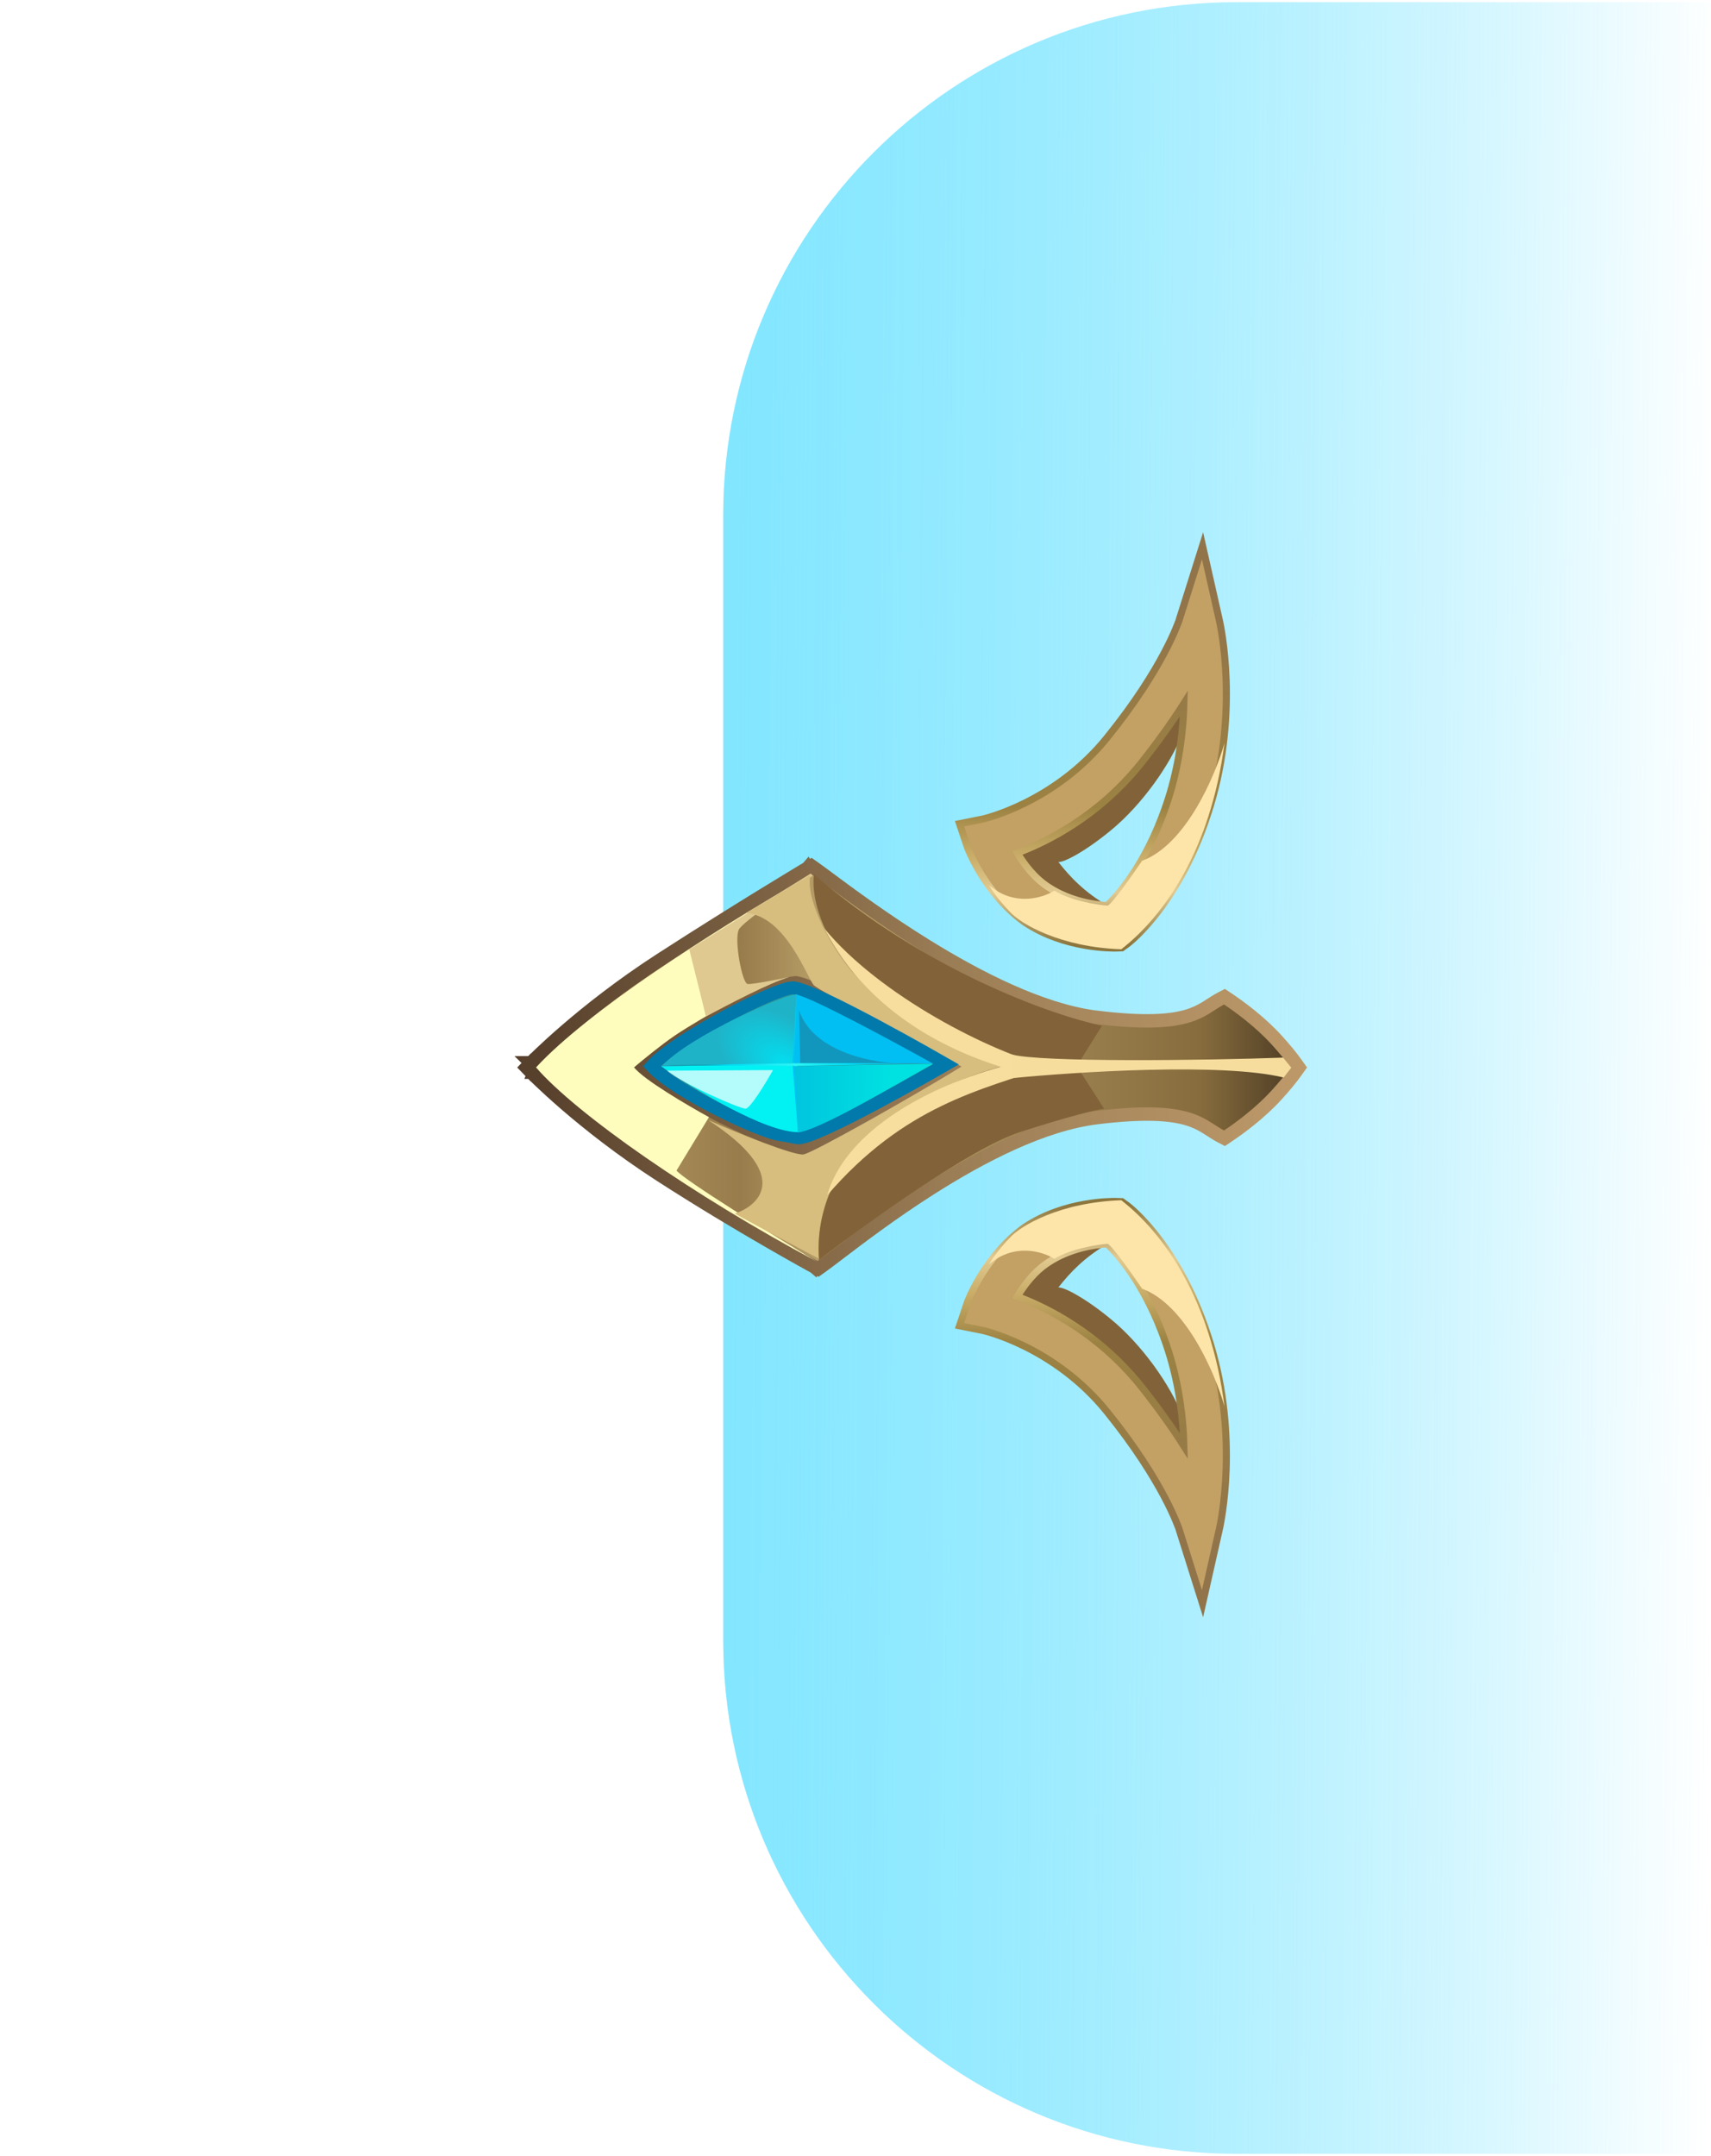 <svg viewBox="0 0 100 126" fill="none" xmlns="http://www.w3.org/2000/svg"><g clip-path="url(#clip0_2600_35868_carousel_arrow_hover)"><path d="M42.27 30.128C42.27 13.56 55.701 0.128 72.269 0.128H100.27V125.872H72.269C55.701 125.872 42.27 112.441 42.27 95.872V30.128Z" fill="url(#paint0_linear_2600_35868_carousel_arrow_hover)"></path><path d="M42.27 30.128C42.27 13.56 55.701 0.128 72.269 0.128H100.27V125.872H72.269C55.701 125.872 42.27 112.441 42.27 95.872V30.128Z" fill="url(#paint1_linear_2600_35868_carousel_arrow_hover)" fill-opacity="0.3"></path><g filter="url(#filter0_d_2600_35868_carousel_arrow_hover)"><path d="M59.443 75.782C61.103 72.929 63.676 72.537 64.747 72.683C63.404 73.465 62.541 74.361 61.858 75.242C62.188 75.208 63.474 75.883 64.991 77.147C66.713 78.581 68.384 80.885 69.121 82.784C69.21 83.423 69.2 84.209 69.183 84.524C66.52 80.562 61.58 77.046 59.443 75.782Z" fill="#826339"></path><path d="M70.283 93.723L71.29 89.258C71.328 89.051 72.424 84.104 70.746 78.565C69.037 72.867 66.02 70.558 65.895 70.464L65.57 70.227L65.181 70.215C65.062 70.217 62.251 70.153 59.901 71.715C57.584 73.355 56.561 76.026 56.526 76.151L56.081 77.481L57.454 77.756C57.454 77.756 61.625 78.686 64.708 82.513C68.025 86.62 68.884 89.315 68.902 89.342L70.283 93.723ZM64.714 72.704C65.42 73.379 67.22 75.404 68.386 79.272C68.943 81.153 69.156 82.971 69.195 84.509C68.541 83.476 67.703 82.29 66.642 80.957C64.176 77.907 61.209 76.427 59.454 75.773C59.846 75.122 60.433 74.316 61.293 73.762C62.534 72.945 64.009 72.729 64.727 72.694L64.714 72.704Z" fill="#C3A064" stroke="url(#paint2_linear_2600_35868_carousel_arrow_hover)" stroke-width="0.413"></path><g filter="url(#filter1_f_2600_35868_carousel_arrow_hover)"><path d="M65.534 70.144C61.967 70.263 59.649 71.631 59.024 72.334C58.819 72.535 58.148 73.282 57.802 73.893C59.277 72.617 60.962 73.144 61.62 73.568C62.632 72.967 64.123 72.733 64.742 72.691C65.052 72.868 66.209 74.512 66.748 75.312C69.317 76.261 71.03 80.297 71.566 82.197C70.76 75.915 68.009 72.075 65.534 70.144Z" fill="#FDE5AA"></path></g><path d="M31.32 62.386L31.038 62.113L30.774 62.386L31.038 62.659L31.32 62.386ZM31.32 62.386C31.038 62.113 31.038 62.113 31.038 62.113L31.039 62.113L31.039 62.112L31.041 62.11L31.048 62.103L31.075 62.076C31.098 62.052 31.132 62.018 31.178 61.973C31.268 61.883 31.402 61.752 31.576 61.587C31.924 61.255 32.436 60.782 33.092 60.217C34.403 59.087 36.291 57.584 38.601 56.09L38.601 56.09C40.898 54.606 43.047 53.267 44.622 52.299C45.41 51.815 46.054 51.424 46.501 51.154C46.725 51.018 46.9 50.913 47.018 50.842L47.153 50.761L47.188 50.74L47.197 50.735L47.199 50.734L47.2 50.733L47.2 50.733L47.401 51.071L47.2 50.733L47.419 50.602L47.628 50.75C47.819 50.885 48.086 51.084 48.419 51.331C49.625 52.227 51.699 53.767 54.147 55.282C57.216 57.181 60.803 58.994 63.913 59.433L63.914 59.431L64.105 59.454C66.91 59.801 68.423 59.665 69.365 59.392C69.831 59.256 70.168 59.083 70.462 58.906C70.558 58.848 70.659 58.783 70.763 58.715C70.956 58.591 71.16 58.459 71.359 58.355L71.565 58.248L71.758 58.377C72.401 58.807 73.619 59.687 74.618 60.784L74.619 60.785C75.074 61.288 75.465 61.758 75.748 62.158L75.909 62.385L75.748 62.611C75.465 63.012 75.074 63.481 74.619 63.984L74.618 63.985C73.619 65.082 72.401 65.962 71.758 66.392L71.565 66.521L71.359 66.414C71.16 66.31 70.956 66.179 70.763 66.054C70.659 65.987 70.558 65.921 70.462 65.864C70.168 65.686 69.831 65.513 69.365 65.378C68.423 65.104 66.91 64.968 64.105 65.315L64.104 65.315C60.953 65.703 57.378 67.548 54.345 69.483C52.102 70.913 50.205 72.358 49.007 73.271C48.583 73.593 48.247 73.849 48.013 74.015L47.814 74.156L47.599 74.04L47.786 73.695L47.599 74.04L47.599 74.04L47.598 74.039L47.595 74.038L47.586 74.032L47.547 74.012L47.4 73.931C47.27 73.859 47.08 73.755 46.839 73.62C46.355 73.349 45.662 72.959 44.826 72.475C43.154 71.508 40.906 70.169 38.605 68.683C36.292 67.191 34.403 65.687 33.092 64.557C32.436 63.991 31.924 63.519 31.576 63.187C31.401 63.021 31.268 62.89 31.177 62.8C31.132 62.755 31.098 62.72 31.075 62.697L31.048 62.669L31.041 62.662L31.039 62.66L31.038 62.66L31.038 62.66C31.038 62.66 31.038 62.659 31.32 62.386ZM56.285 62.389C56.061 62.518 55.781 62.678 55.459 62.862C54.601 63.35 53.446 63.999 52.25 64.645C51.053 65.292 49.821 65.934 48.809 66.408C48.302 66.645 47.858 66.837 47.504 66.967C47.326 67.032 47.178 67.079 47.059 67.109C46.934 67.139 46.869 67.144 46.847 67.143C46.736 67.136 46.525 67.09 46.213 66.991C45.91 66.896 45.538 66.759 45.118 66.589C44.277 66.25 43.257 65.785 42.225 65.264C41.193 64.743 40.155 64.17 39.28 63.617C38.571 63.169 37.988 62.747 37.599 62.386C37.986 62.017 38.552 61.582 39.232 61.119C40.073 60.547 41.063 59.949 42.047 59.404C43.031 58.859 44.002 58.37 44.806 58.013C45.208 57.835 45.563 57.691 45.854 57.591C46.155 57.487 46.356 57.441 46.462 57.435C46.482 57.433 46.548 57.438 46.677 57.471C46.798 57.501 46.951 57.55 47.134 57.618C47.499 57.753 47.959 57.954 48.483 58.2C49.532 58.693 50.812 59.36 52.057 60.032C53.302 60.703 54.506 61.377 55.399 61.883C55.747 62.081 56.048 62.253 56.285 62.389Z" fill="#92744A"></path><path d="M31.32 62.386L31.038 62.113L30.774 62.386L31.038 62.659L31.32 62.386ZM31.32 62.386C31.038 62.113 31.038 62.113 31.038 62.113L31.039 62.113L31.039 62.112L31.041 62.11L31.048 62.103L31.075 62.076C31.098 62.052 31.132 62.018 31.178 61.973C31.268 61.883 31.402 61.752 31.576 61.587C31.924 61.255 32.436 60.782 33.092 60.217C34.403 59.087 36.291 57.584 38.601 56.09L38.601 56.09C40.898 54.606 43.047 53.267 44.622 52.299C45.41 51.815 46.054 51.424 46.501 51.154C46.725 51.018 46.9 50.913 47.018 50.842L47.153 50.761L47.188 50.74L47.197 50.735L47.199 50.734L47.2 50.733L47.2 50.733L47.401 51.071L47.2 50.733L47.419 50.602L47.628 50.75C47.819 50.885 48.086 51.084 48.419 51.331C49.625 52.227 51.699 53.767 54.147 55.282C57.216 57.181 60.803 58.994 63.913 59.433L63.914 59.431L64.105 59.454C66.91 59.801 68.423 59.665 69.365 59.392C69.831 59.256 70.168 59.083 70.462 58.906C70.558 58.848 70.659 58.783 70.763 58.715C70.956 58.591 71.16 58.459 71.359 58.355L71.565 58.248L71.758 58.377C72.401 58.807 73.619 59.687 74.618 60.784L74.619 60.785C75.074 61.288 75.465 61.758 75.748 62.158L75.909 62.385L75.748 62.611C75.465 63.012 75.074 63.481 74.619 63.984L74.618 63.985C73.619 65.082 72.401 65.962 71.758 66.392L71.565 66.521L71.359 66.414C71.16 66.31 70.956 66.179 70.763 66.054C70.659 65.987 70.558 65.921 70.462 65.864C70.168 65.686 69.831 65.513 69.365 65.378C68.423 65.104 66.91 64.968 64.105 65.315L64.104 65.315C60.953 65.703 57.378 67.548 54.345 69.483C52.102 70.913 50.205 72.358 49.007 73.271C48.583 73.593 48.247 73.849 48.013 74.015L47.814 74.156L47.599 74.04L47.786 73.695L47.599 74.04L47.599 74.04L47.598 74.039L47.595 74.038L47.586 74.032L47.547 74.012L47.4 73.931C47.27 73.859 47.08 73.755 46.839 73.62C46.355 73.349 45.662 72.959 44.826 72.475C43.154 71.508 40.906 70.169 38.605 68.683C36.292 67.191 34.403 65.687 33.092 64.557C32.436 63.991 31.924 63.519 31.576 63.187C31.401 63.021 31.268 62.89 31.177 62.8C31.132 62.755 31.098 62.72 31.075 62.697L31.048 62.669L31.041 62.662L31.039 62.66L31.038 62.66L31.038 62.66C31.038 62.66 31.038 62.659 31.32 62.386ZM56.285 62.389C56.061 62.518 55.781 62.678 55.459 62.862C54.601 63.35 53.446 63.999 52.25 64.645C51.053 65.292 49.821 65.934 48.809 66.408C48.302 66.645 47.858 66.837 47.504 66.967C47.326 67.032 47.178 67.079 47.059 67.109C46.934 67.139 46.869 67.144 46.847 67.143C46.736 67.136 46.525 67.09 46.213 66.991C45.91 66.896 45.538 66.759 45.118 66.589C44.277 66.25 43.257 65.785 42.225 65.264C41.193 64.743 40.155 64.17 39.28 63.617C38.571 63.169 37.988 62.747 37.599 62.386C37.986 62.017 38.552 61.582 39.232 61.119C40.073 60.547 41.063 59.949 42.047 59.404C43.031 58.859 44.002 58.37 44.806 58.013C45.208 57.835 45.563 57.691 45.854 57.591C46.155 57.487 46.356 57.441 46.462 57.435C46.482 57.433 46.548 57.438 46.677 57.471C46.798 57.501 46.951 57.55 47.134 57.618C47.499 57.753 47.959 57.954 48.483 58.2C49.532 58.693 50.812 59.36 52.057 60.032C53.302 60.703 54.506 61.377 55.399 61.883C55.747 62.081 56.048 62.253 56.285 62.389Z" fill="url(#paint3_linear_2600_35868_carousel_arrow_hover)" fill-opacity="0.5"></path><path d="M31.32 62.386L31.038 62.113L30.774 62.386L31.038 62.659L31.32 62.386ZM31.32 62.386C31.038 62.113 31.038 62.113 31.038 62.113L31.039 62.113L31.039 62.112L31.041 62.11L31.048 62.103L31.075 62.076C31.098 62.052 31.132 62.018 31.178 61.973C31.268 61.883 31.402 61.752 31.576 61.587C31.924 61.255 32.436 60.782 33.092 60.217C34.403 59.087 36.291 57.584 38.601 56.09L38.601 56.09C40.898 54.606 43.047 53.267 44.622 52.299C45.41 51.815 46.054 51.424 46.501 51.154C46.725 51.018 46.9 50.913 47.018 50.842L47.153 50.761L47.188 50.74L47.197 50.735L47.199 50.734L47.2 50.733L47.2 50.733L47.401 51.071L47.2 50.733L47.419 50.602L47.628 50.75C47.819 50.885 48.086 51.084 48.419 51.331C49.625 52.227 51.699 53.767 54.147 55.282C57.216 57.181 60.803 58.994 63.913 59.433L63.914 59.431L64.105 59.454C66.91 59.801 68.423 59.665 69.365 59.392C69.831 59.256 70.168 59.083 70.462 58.906C70.558 58.848 70.659 58.783 70.763 58.715C70.956 58.591 71.16 58.459 71.359 58.355L71.565 58.248L71.758 58.377C72.401 58.807 73.619 59.687 74.618 60.784L74.619 60.785C75.074 61.288 75.465 61.758 75.748 62.158L75.909 62.385L75.748 62.611C75.465 63.012 75.074 63.481 74.619 63.984L74.618 63.985C73.619 65.082 72.401 65.962 71.758 66.392L71.565 66.521L71.359 66.414C71.16 66.31 70.956 66.179 70.763 66.054C70.659 65.987 70.558 65.921 70.462 65.864C70.168 65.686 69.831 65.513 69.365 65.378C68.423 65.104 66.91 64.968 64.105 65.315L64.104 65.315C60.953 65.703 57.378 67.548 54.345 69.483C52.102 70.913 50.205 72.358 49.007 73.271C48.583 73.593 48.247 73.849 48.013 74.015L47.814 74.156L47.599 74.04L47.786 73.695L47.599 74.04L47.599 74.04L47.598 74.039L47.595 74.038L47.586 74.032L47.547 74.012L47.4 73.931C47.27 73.859 47.08 73.755 46.839 73.62C46.355 73.349 45.662 72.959 44.826 72.475C43.154 71.508 40.906 70.169 38.605 68.683C36.292 67.191 34.403 65.687 33.092 64.557C32.436 63.991 31.924 63.519 31.576 63.187C31.401 63.021 31.268 62.89 31.177 62.8C31.132 62.755 31.098 62.72 31.075 62.697L31.048 62.669L31.041 62.662L31.039 62.66L31.038 62.66L31.038 62.66C31.038 62.66 31.038 62.659 31.32 62.386ZM56.285 62.389C56.061 62.518 55.781 62.678 55.459 62.862C54.601 63.35 53.446 63.999 52.25 64.645C51.053 65.292 49.821 65.934 48.809 66.408C48.302 66.645 47.858 66.837 47.504 66.967C47.326 67.032 47.178 67.079 47.059 67.109C46.934 67.139 46.869 67.144 46.847 67.143C46.736 67.136 46.525 67.09 46.213 66.991C45.91 66.896 45.538 66.759 45.118 66.589C44.277 66.25 43.257 65.785 42.225 65.264C41.193 64.743 40.155 64.17 39.28 63.617C38.571 63.169 37.988 62.747 37.599 62.386C37.986 62.017 38.552 61.582 39.232 61.119C40.073 60.547 41.063 59.949 42.047 59.404C43.031 58.859 44.002 58.37 44.806 58.013C45.208 57.835 45.563 57.691 45.854 57.591C46.155 57.487 46.356 57.441 46.462 57.435C46.482 57.433 46.548 57.438 46.677 57.471C46.798 57.501 46.951 57.55 47.134 57.618C47.499 57.753 47.959 57.954 48.483 58.2C49.532 58.693 50.812 59.36 52.057 60.032C53.302 60.703 54.506 61.377 55.399 61.883C55.747 62.081 56.048 62.253 56.285 62.389Z" stroke="url(#paint4_linear_2600_35868_carousel_arrow_hover)" stroke-width="0.785"></path><g filter="url(#filter2_f_2600_35868_carousel_arrow_hover)"><path d="M47.424 51.098C47.256 51.195 47.086 51.293 46.914 51.392C45.767 52.114 43.012 53.985 41.509 55.015L42.306 58.796C41.682 59.146 40.239 59.977 39.46 60.505C38.681 61.033 37.532 61.974 37.055 62.379C37.608 63.088 40.206 64.614 41.436 65.288L39.538 68.409C40.007 68.977 45.189 72.186 47.722 73.719C40.566 69.891 33.709 65.128 31.328 62.381C34.364 59.096 41.422 54.572 46.914 51.392C47.191 51.218 47.374 51.111 47.424 51.098Z" fill="#FFFDBE"></path></g><g filter="url(#filter3_f_2600_35868_carousel_arrow_hover)"><path d="M41.253 59.407C41.161 58.977 40.552 56.569 40.283 55.481L47.376 51.054L47.5 51.178C46.148 52.035 43.392 53.867 43.174 54.342C42.902 54.935 43.372 57.456 43.693 57.505C43.921 57.54 45.283 57.279 46.156 57.099C46.271 57.068 46.374 57.046 46.461 57.036C46.37 57.055 46.267 57.077 46.156 57.099C44.974 57.423 42.474 58.769 41.253 59.407Z" fill="#E0C990"></path></g><g filter="url(#filter4_f_2600_35868_carousel_arrow_hover)"><path d="M49.619 56.577C48.356 55.034 47.056 52.365 47.373 51.147L43.599 53.358C45.938 53.531 47.198 57.211 47.572 57.585C47.872 57.885 53.439 60.888 56.198 62.331C53.33 64.094 47.507 67.38 46.962 67.466C46.417 67.552 43.013 66.183 41.365 65.443C46.266 68.624 44.458 70.423 42.942 70.925C44.919 72.014 47.053 73.137 47.873 73.563C47.69 72.529 48.193 69.776 49.023 68.504C50.141 66.789 55.927 63.966 59.096 62.381C56.215 61.009 51.296 58.627 49.619 56.577Z" fill="#D7BD7E"></path></g><path d="M58.992 62.215C49.208 58.994 47.299 53.458 47.568 51.092C54.034 56.705 61.488 59.333 64.407 59.945L62.936 62.305L64.526 64.788C64.078 64.86 62.463 65.235 59.597 66.166C56.732 67.097 50.584 71.536 47.869 73.639C47.346 66.634 55.066 63.104 58.992 62.215Z" fill="#826339"></path><path d="M61.298 62.327C57.932 61.497 51.427 58.207 48.181 54.261C50.868 59.467 55.906 61.538 58.498 62.345C53.608 63.696 49.324 66.391 48.34 69.862C52.865 64.612 57.316 63.691 61.298 62.327Z" fill="#F7DD9E"></path><path d="M75.022 62.972C71.454 62.097 62.929 62.635 59.113 63.013L59.119 61.622C60.812 62.094 70.402 61.976 74.996 61.809L75.468 62.395L75.022 62.972Z" fill="#F6DD9E"></path><path d="M45.725 66.323C44.63 66.262 39.468 63.813 38.099 62.305C39.445 60.775 45.192 57.792 46.298 57.734C47.392 57.665 55.277 62.208 55.277 62.208C55.277 62.208 47.759 66.554 46.642 66.494L45.725 66.323Z" fill="#2A9999" stroke="#0179AB" stroke-width="0.761"></path><path d="M38.635 62.307L46.6 62.159L46.699 66.166C44.72 66.205 40.498 63.61 38.635 62.307Z" fill="#02F1F3"></path><path d="M46.421 62.138L38.68 62.318C40.237 60.561 46.024 58.019 46.602 58.113L46.421 62.138Z" fill="url(#paint5_radial_2600_35868_carousel_arrow_hover)"></path><path d="M46.435 62.137L46.525 58.12C47.451 58.296 52.247 60.888 54.53 62.161L46.435 62.137Z" fill="#01BFF2"></path><g filter="url(#filter5_f_2600_35868_carousel_arrow_hover)"><path d="M45.178 62.538L38.992 62.572C39.915 63.358 43.23 64.793 43.572 64.793C43.845 64.793 44.757 63.29 45.178 62.538Z" fill="white" fill-opacity="0.7"></path></g><path d="M46.422 62.306L46.63 66.183C47.861 66.065 52.294 63.424 54.532 62.17L46.422 62.306Z" fill="url(#paint6_linear_2600_35868_carousel_arrow_hover)"></path><path d="M46.318 62.151L46.55 58.151L46.434 62.215L46.641 66.201L46.318 62.151Z" fill="url(#paint7_linear_2600_35868_carousel_arrow_hover)"></path><g filter="url(#filter6_f_2600_35868_carousel_arrow_hover)"><path d="M46.773 62.158L46.699 59.048C47.493 61.394 50.791 62.079 52.341 62.128L46.773 62.158Z" fill="#1197BD"></path></g><path d="M46.59 62.292L38.724 62.258L46.605 62.134L54.498 62.139L46.59 62.292Z" fill="url(#paint8_linear_2600_35868_carousel_arrow_hover)"></path><path d="M59.443 49.837C61.103 52.69 63.676 53.082 64.747 52.937C63.404 52.154 62.541 51.258 61.858 50.377C62.188 50.411 63.474 49.736 64.991 48.472C66.713 47.038 68.384 44.734 69.121 42.835C69.21 42.196 69.2 41.41 69.183 41.096C66.52 45.057 61.58 48.574 59.443 49.837Z" fill="#826339"></path><path d="M70.283 31.896L71.29 36.361C71.328 36.568 72.424 41.516 70.746 47.054C69.037 52.752 66.02 55.061 65.895 55.155L65.57 55.392L65.181 55.404C65.062 55.402 62.251 55.466 59.901 53.904C57.584 52.264 56.561 49.593 56.526 49.468L56.081 48.139L57.454 47.863C57.454 47.863 61.625 46.933 64.708 43.106C68.025 39 68.884 36.304 68.902 36.277L70.283 31.896ZM64.714 52.916C65.42 52.24 67.22 50.215 68.386 46.347C68.943 44.466 69.156 42.648 69.195 41.111C68.541 42.144 67.703 43.329 66.642 44.662C64.176 47.712 61.209 49.192 59.454 49.846C59.846 50.498 60.433 51.303 61.293 51.858C62.534 52.674 64.009 52.89 64.727 52.925L64.714 52.916Z" fill="#C3A064" stroke="url(#paint9_linear_2600_35868_carousel_arrow_hover)" stroke-width="0.413"></path><g filter="url(#filter7_f_2600_35868_carousel_arrow_hover)"><path d="M65.534 55.476C61.967 55.356 59.649 53.989 59.024 53.286C58.819 53.084 58.148 52.337 57.802 51.727C59.277 53.003 60.962 52.475 61.62 52.051C62.632 52.652 64.123 52.886 64.742 52.928C65.052 52.751 66.209 51.107 66.748 50.307C69.317 49.358 71.03 45.322 71.566 43.422C70.76 49.705 68.009 53.544 65.534 55.476Z" fill="#FDE5AA"></path></g></g></g><defs><filter id="filter0_d_2600_35868_carousel_arrow_hover" x="15.227" y="16.103" width="76.162" height="93.413" filterUnits="userSpaceOnUse" color-interpolation-filters="sRGB"><feFlood flood-opacity="0" result="BackgroundImageFix"></feFlood><feColorMatrix in="SourceAlpha" type="matrix" values="0 0 0 0 0 0 0 0 0 0 0 0 0 0 0 0 0 0 127 0" result="hardAlpha"></feColorMatrix><feOffset></feOffset><feGaussianBlur stdDeviation="7.5"></feGaussianBlur><feComposite in2="hardAlpha" operator="out"></feComposite><feColorMatrix type="matrix" values="0 0 0 0 0.992 0 0 0 0 0.898 0 0 0 0 0.665 0 0 0 1 0"></feColorMatrix><feBlend mode="normal" in2="BackgroundImageFix" result="effect1_dropShadow_2600_35868_carousel_arrow_hover"></feBlend><feBlend mode="normal" in="SourceGraphic" in2="effect1_dropShadow_2600_35868_carousel_arrow_hover" result="shape"></feBlend></filter><filter id="filter1_f_2600_35868_carousel_arrow_hover" x="57.388" y="69.73" width="14.591" height="12.88" filterUnits="userSpaceOnUse" color-interpolation-filters="sRGB"><feFlood flood-opacity="0" result="BackgroundImageFix"></feFlood><feBlend mode="normal" in="SourceGraphic" in2="BackgroundImageFix" result="shape"></feBlend><feGaussianBlur stdDeviation="0.207" result="effect1_foregroundBlur_2600_35868_carousel_arrow_hover"></feGaussianBlur></filter><filter id="filter2_f_2600_35868_carousel_arrow_hover" x="30.936" y="50.706" width="17.179" height="23.406" filterUnits="userSpaceOnUse" color-interpolation-filters="sRGB"><feFlood flood-opacity="0" result="BackgroundImageFix"></feFlood><feBlend mode="normal" in="SourceGraphic" in2="BackgroundImageFix" result="shape"></feBlend><feGaussianBlur stdDeviation="0.196" result="effect1_foregroundBlur_2600_35868_carousel_arrow_hover"></feGaussianBlur></filter><filter id="filter3_f_2600_35868_carousel_arrow_hover" x="39.891" y="50.661" width="8.002" height="9.138" filterUnits="userSpaceOnUse" color-interpolation-filters="sRGB"><feFlood flood-opacity="0" result="BackgroundImageFix"></feFlood><feBlend mode="normal" in="SourceGraphic" in2="BackgroundImageFix" result="shape"></feBlend><feGaussianBlur stdDeviation="0.196" result="effect1_foregroundBlur_2600_35868_carousel_arrow_hover"></feGaussianBlur></filter><filter id="filter4_f_2600_35868_carousel_arrow_hover" x="40.973" y="50.755" width="18.517" height="23.201" filterUnits="userSpaceOnUse" color-interpolation-filters="sRGB"><feFlood flood-opacity="0" result="BackgroundImageFix"></feFlood><feBlend mode="normal" in="SourceGraphic" in2="BackgroundImageFix" result="shape"></feBlend><feGaussianBlur stdDeviation="0.196" result="effect1_foregroundBlur_2600_35868_carousel_arrow_hover"></feGaussianBlur></filter><filter id="filter5_f_2600_35868_carousel_arrow_hover" x="38.232" y="61.777" width="7.707" height="3.777" filterUnits="userSpaceOnUse" color-interpolation-filters="sRGB"><feFlood flood-opacity="0" result="BackgroundImageFix"></feFlood><feBlend mode="normal" in="SourceGraphic" in2="BackgroundImageFix" result="shape"></feBlend><feGaussianBlur stdDeviation="0.38" result="effect1_foregroundBlur_2600_35868_carousel_arrow_hover"></feGaussianBlur></filter><filter id="filter6_f_2600_35868_carousel_arrow_hover" x="45.939" y="58.288" width="7.164" height="4.631" filterUnits="userSpaceOnUse" color-interpolation-filters="sRGB"><feFlood flood-opacity="0" result="BackgroundImageFix"></feFlood><feBlend mode="normal" in="SourceGraphic" in2="BackgroundImageFix" result="shape"></feBlend><feGaussianBlur stdDeviation="0.38" result="effect1_foregroundBlur_2600_35868_carousel_arrow_hover"></feGaussianBlur></filter><filter id="filter7_f_2600_35868_carousel_arrow_hover" x="57.388" y="43.009" width="14.591" height="12.88" filterUnits="userSpaceOnUse" color-interpolation-filters="sRGB"><feFlood flood-opacity="0" result="BackgroundImageFix"></feFlood><feBlend mode="normal" in="SourceGraphic" in2="BackgroundImageFix" result="shape"></feBlend><feGaussianBlur stdDeviation="0.207" result="effect1_foregroundBlur_2600_35868_carousel_arrow_hover"></feGaussianBlur></filter><linearGradient id="paint0_linear_2600_35868_carousel_arrow_hover" x1="39.516" y1="58.801" x2="100.27" y2="59.264" gradientUnits="userSpaceOnUse"><stop stop-color="#45DAFF"></stop><stop offset="1" stop-color="#45DAFF" stop-opacity="0"></stop></linearGradient><linearGradient id="paint1_linear_2600_35868_carousel_arrow_hover" x1="42.27" y1="63" x2="88.358" y2="63" gradientUnits="userSpaceOnUse"><stop stop-color="white"></stop><stop offset="1" stop-color="white" stop-opacity="0"></stop></linearGradient><linearGradient id="paint2_linear_2600_35868_carousel_arrow_hover" x1="67.564" y1="70.382" x2="67.611" y2="90.512" gradientUnits="userSpaceOnUse"><stop stop-color="#8D763D"></stop><stop offset="0.154" stop-color="#E1CA91"></stop><stop offset="0.26" stop-color="#C8AC67"></stop><stop offset="0.401" stop-color="#9C8242"></stop><stop offset="1" stop-color="#92744A"></stop></linearGradient><linearGradient id="paint3_linear_2600_35868_carousel_arrow_hover" x1="31.32" y1="62.383" x2="75.427" y2="62.383" gradientUnits="userSpaceOnUse"><stop stop-color="#E8D590"></stop><stop offset="0.271" stop-color="#9E844C"></stop><stop offset="0.396" stop-color="#E8D590"></stop><stop offset="0.88" stop-color="#7C6430"></stop><stop offset="1" stop-color="#0F0A01"></stop></linearGradient><linearGradient id="paint4_linear_2600_35868_carousel_arrow_hover" x1="31.32" y1="62.383" x2="75.427" y2="62.383" gradientUnits="userSpaceOnUse"><stop stop-color="#57402C"></stop><stop offset="0.557" stop-color="#9C7E56"></stop><stop offset="1" stop-color="#BC9869"></stop></linearGradient><radialGradient id="paint5_radial_2600_35868_carousel_arrow_hover" cx="0" cy="0" r="1" gradientUnits="userSpaceOnUse" gradientTransform="translate(46.003 62.318) rotate(-143.744) scale(4.697 2.525)"><stop stop-color="#02DFF1"></stop><stop offset="1" stop-color="#1FB3C8"></stop></radialGradient><linearGradient id="paint6_linear_2600_35868_carousel_arrow_hover" x1="42.318" y1="63.691" x2="52.064" y2="63.824" gradientUnits="userSpaceOnUse"><stop stop-color="#01B0DD"></stop><stop offset="1" stop-color="#00E1E1"></stop></linearGradient><linearGradient id="paint7_linear_2600_35868_carousel_arrow_hover" x1="46.48" y1="58.332" x2="46.48" y2="66.343" gradientUnits="userSpaceOnUse"><stop stop-color="#03D1E8"></stop><stop offset="0.552" stop-color="#01C2F3"></stop></linearGradient><linearGradient id="paint8_linear_2600_35868_carousel_arrow_hover" x1="38.724" y1="62.25" x2="54.498" y2="62.25" gradientUnits="userSpaceOnUse"><stop stop-color="#0D5261"></stop><stop offset="0.25" stop-color="#01DBF5"></stop><stop offset="0.49" stop-color="#2AF5F5"></stop><stop offset="0.703" stop-color="#01DCF6"></stop><stop offset="1" stop-color="#2A8EAD"></stop></linearGradient><linearGradient id="paint9_linear_2600_35868_carousel_arrow_hover" x1="67.564" y1="55.237" x2="67.611" y2="35.107" gradientUnits="userSpaceOnUse"><stop stop-color="#8D763D"></stop><stop offset="0.154" stop-color="#E1CA91"></stop><stop offset="0.26" stop-color="#C8AC67"></stop><stop offset="0.401" stop-color="#9C8242"></stop><stop offset="1" stop-color="#92744A"></stop></linearGradient><clipPath id="clip0_2600_35868_carousel_arrow_hover"><rect width="100" height="126" fill="white"></rect></clipPath></defs></svg>